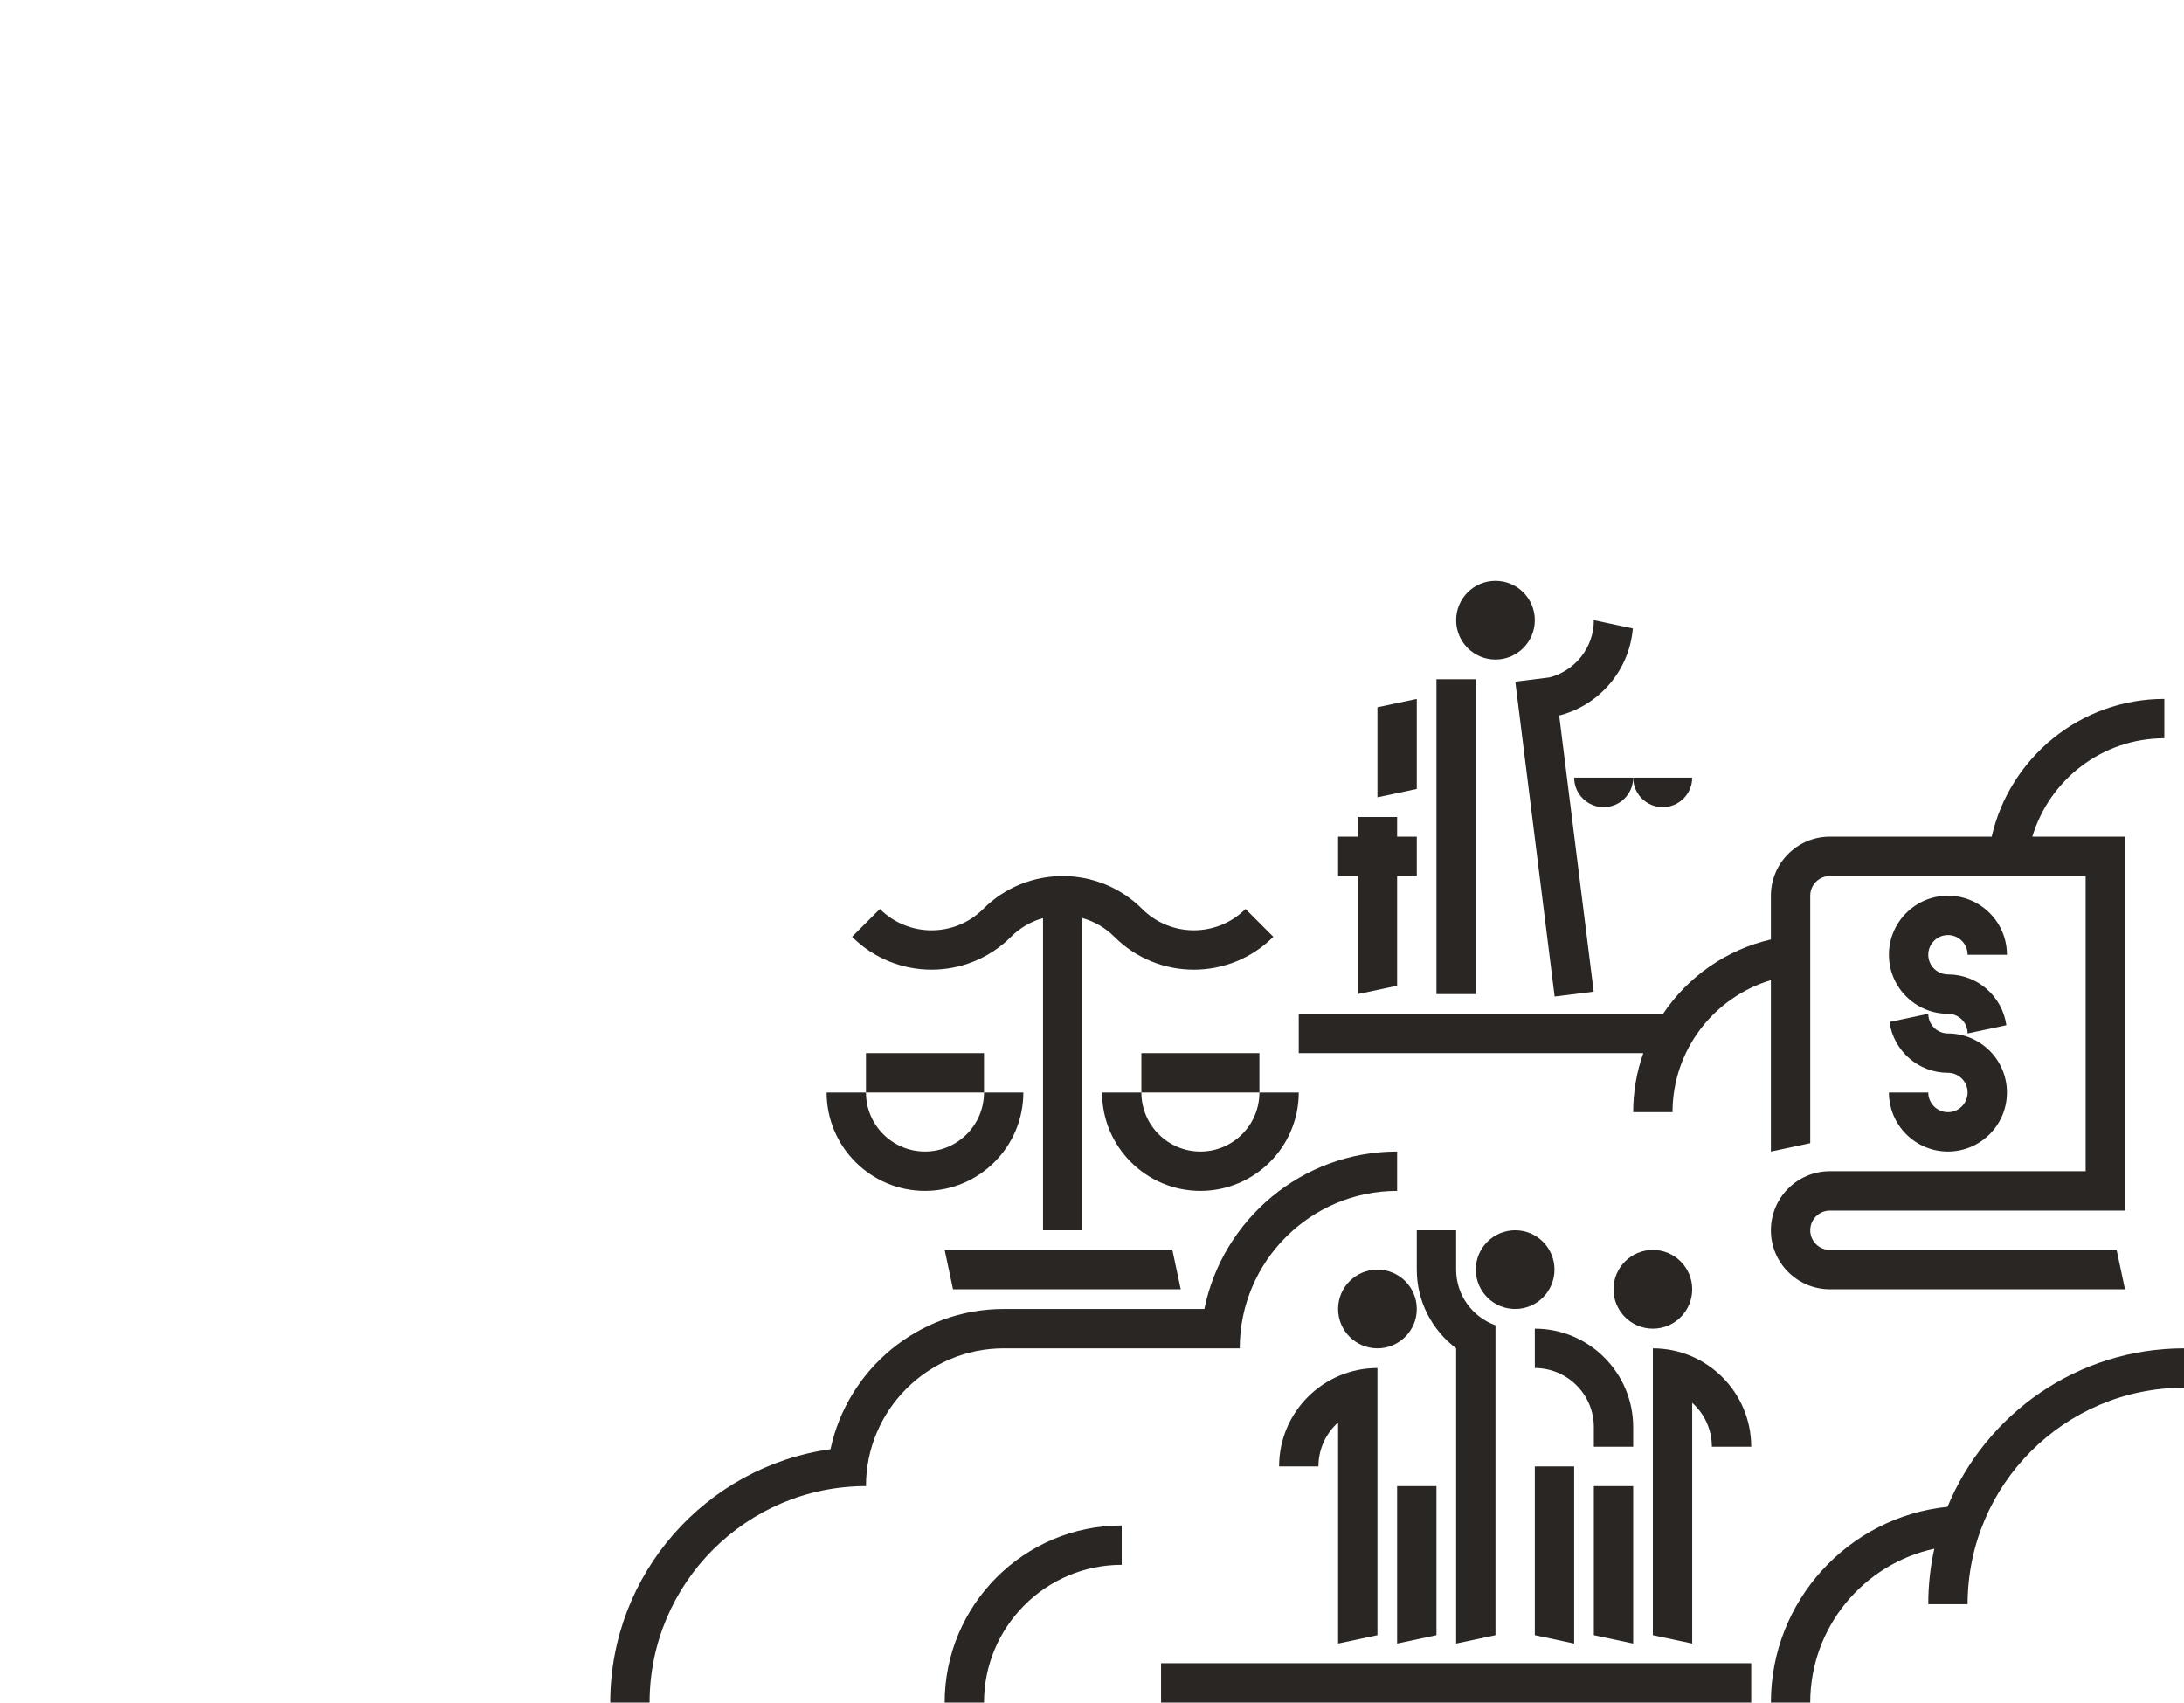 <?xml version="1.0" encoding="UTF-8"?>
<svg width="3400px" height="2650px" viewBox="0 0 3400 2650" version="1.1" xmlns="http://www.w3.org/2000/svg" xmlns:xlink="http://www.w3.org/1999/xlink">
    <title>illustration-fm copy</title>
    <g id="illustration-fm-copy" stroke="none" stroke-width="1" fill="none" fill-rule="evenodd">
        <g id="BaWue_Illustration_JUM_rgb_schwarz" transform="translate(950, 904)" fill="#2A2623" fill-rule="nonzero">
            <rect id="Rectangle" x="857.5" y="1684.737" width="918.75" height="61.263"></rect>
            <path d="M520.625,1746 L581.875,1746 C581.875,1627.78 678.056,1531.579 796.25,1531.579 L796.25,1470.316 C644.261,1470.316 520.625,1593.979 520.625,1746 Z" id="Path"></path>
            <path d="M1592.5,827.053 L1653.75,827.053 C1653.75,730.116 1718.427,647.996 1806.875,621.567 L1806.875,888.316 L1868.125,875.297 L1868.125,490.105 C1868.125,473.203 1881.851,459.474 1898.75,459.474 L2296.875,459.474 L2296.875,918.947 L1898.75,918.947 C1848.087,918.947 1806.875,960.168 1806.875,1010.842 C1806.875,1061.516 1848.087,1102.737 1898.75,1102.737 L2358.125,1102.737 L2345.109,1041.474 L1898.75,1041.474 C1881.851,1041.474 1868.125,1027.745 1868.125,1010.842 C1868.125,993.94 1881.851,980.211 1898.75,980.211 L2358.125,980.211 L2358.125,398.211 L2213.933,398.211 C2240.36,309.743 2322.459,245.053 2419.375,245.053 L2419.375,183.789 C2288.432,183.789 2178.543,275.577 2150.616,398.211 L1898.75,398.211 C1848.087,398.211 1806.875,439.431 1806.875,490.105 L1806.875,558.236 C1737.286,574.091 1677.634,616.353 1639.056,673.895 L1071.875,673.895 L1071.875,735.158 L1608.263,735.158 C1598.068,763.915 1592.5,794.844 1592.5,827.053 Z" id="Path"></path>
            <path d="M2081.845,1441.271 C1927.623,1456.994 1806.875,1587.665 1806.875,1746 L1868.125,1746 C1868.125,1628.66 1951.024,1530.329 2061.311,1506.482 C2055.137,1534.299 2051.875,1563.197 2051.875,1592.842 L2113.125,1592.842 C2113.125,1407.049 2264.247,1255.895 2450,1255.895 L2450,1194.632 C2284.104,1194.632 2141.579,1296.659 2081.845,1441.271 Z" id="Path"></path>
            <path d="M980,1194.632 C980,1059.513 1089.91,949.579 1225,949.579 L1225,888.316 C1077.115,888.316 953.362,993.728 924.909,1133.368 L612.5,1133.368 C480.203,1133.368 369.405,1227.07 342.911,1351.606 C149.429,1378.574 0,1545.167 0,1746 L61.25,1746 C61.25,1560.207 212.372,1409.053 398.125,1409.053 C398.125,1290.833 494.306,1194.632 612.5,1194.632 L980,1194.632 Z" id="Path"></path>
            <path d="M490,949.579 C574.427,949.579 643.125,880.866 643.125,796.421 L581.875,796.421 C581.875,847.095 540.663,888.316 490,888.316 C439.337,888.316 398.125,847.095 398.125,796.421 L336.875,796.421 C336.875,880.866 405.573,949.579 490,949.579 Z" id="Path"></path>
            <path d="M623.954,554.061 C638.271,539.744 655.497,530.055 673.75,524.985 L673.75,1010.842 L735,1010.842 L735,524.985 C753.259,530.052 770.488,539.741 784.812,554.061 C853.059,622.323 964.087,622.323 1032.28,554.061 L988.973,510.745 C944.637,555.047 872.488,555.047 828.118,510.745 C759.898,442.541 648.898,442.482 580.65,510.745 C536.238,555.105 464.131,555.078 419.78,510.745 L376.473,554.061 C410.596,588.194 455.397,605.243 500.198,605.243 C545.03,605.243 589.828,588.194 623.954,554.061 L623.954,554.061 Z" id="Path"></path>
            <path d="M1071.875,796.421 L1010.625,796.421 C1010.625,847.095 969.413,888.316 918.75,888.316 C868.087,888.316 826.875,847.095 826.875,796.421 L765.625,796.421 C765.625,880.866 834.323,949.579 918.75,949.579 C1003.177,949.579 1071.875,880.866 1071.875,796.421 Z" id="Path"></path>
            <polygon id="Path" points="533.641 1102.737 888.125 1102.737 875.109 1041.474 520.625 1041.474"></polygon>
            <rect id="Rectangle" x="398.125" y="735.158" width="183.75" height="61.263"></rect>
            <rect id="Rectangle" x="826.875" y="735.158" width="183.75" height="61.263"></rect>
            <path d="M2082.5,551.368 C2099.399,551.368 2113.125,565.097 2113.125,582 L2174.375,582 C2174.375,531.326 2133.163,490.105 2082.5,490.105 C2031.837,490.105 1990.625,531.326 1990.625,582 C1990.625,632.674 2031.837,673.895 2082.5,673.895 C2099.399,673.895 2113.125,687.624 2113.125,704.526 L2173.462,691.704 C2167.206,647.083 2128.811,612.632 2082.5,612.632 C2065.601,612.632 2051.875,598.903 2051.875,582 C2051.875,565.097 2065.601,551.368 2082.5,551.368 Z" id="Path"></path>
            <path d="M2082.5,827.053 C2065.601,827.053 2051.875,813.324 2051.875,796.421 L1990.625,796.421 C1990.625,847.095 2031.837,888.316 2082.5,888.316 C2133.163,888.316 2174.375,847.095 2174.375,796.421 C2174.375,745.747 2133.163,704.526 2082.5,704.526 C2065.601,704.526 2051.875,690.797 2051.875,673.895 L1991.538,686.717 C1997.794,731.338 2036.189,765.789 2082.5,765.789 C2099.399,765.789 2113.125,779.519 2113.125,796.421 C2113.125,813.324 2099.399,827.053 2082.5,827.053 Z" id="Path"></path>
            <path d="M1194.375,1641.087 L1194.375,1225.263 C1109.948,1225.263 1041.25,1293.976 1041.25,1378.421 L1102.5,1378.421 C1102.5,1351.266 1114.343,1326.834 1133.125,1309.996 L1133.125,1654.105 L1194.375,1641.087 Z" id="Path"></path>
            <path d="M1623.125,1194.632 L1623.125,1641.087 L1684.375,1654.105 L1684.375,1279.365 C1703.157,1296.203 1715,1320.635 1715,1347.789 L1776.25,1347.789 C1776.25,1263.344 1707.552,1194.632 1623.125,1194.632 Z" id="Path"></path>
            <polygon id="Path" points="1500.625 1378.421 1439.375 1378.421 1439.375 1641.087 1500.625 1654.105"></polygon>
            <polygon id="Path" points="1531.25 1641.087 1592.5 1654.105 1592.5 1409.053 1531.25 1409.053"></polygon>
            <polygon id="Path" points="1286.25 1409.053 1225 1409.053 1225 1654.105 1286.25 1641.087"></polygon>
            <path d="M1316.875,1654.105 L1378.125,1641.087 L1378.125,1158.731 C1342.481,1146.087 1316.875,1112.04 1316.875,1072.105 L1316.875,1010.842 L1255.625,1010.842 L1255.625,1072.105 C1255.625,1122.148 1279.754,1166.665 1316.982,1194.632 L1316.875,1194.632 L1316.875,1654.105 Z" id="Path"></path>
            <path d="M1592.5,1317.158 C1592.5,1232.713 1523.802,1164 1439.375,1164 L1439.375,1225.263 C1490.038,1225.263 1531.25,1266.484 1531.25,1317.158 L1531.25,1347.789 L1592.5,1347.789 L1592.5,1317.158 Z" id="Path"></path>
            <ellipse id="Oval" cx="1194.375" cy="1133.368" rx="61.25" ry="61.263"></ellipse>
            <ellipse id="Oval" cx="1408.75" cy="1072.105" rx="61.25" ry="61.263"></ellipse>
            <ellipse id="Oval" cx="1623.125" cy="1102.737" rx="61.25" ry="61.263"></ellipse>
            <path d="M1470.239,647.061 L1531.011,639.465 L1477.298,209.664 C1539.418,193.772 1586.461,139.781 1591.961,74.165 L1531.25,61.263 C1531.25,104.12 1501.767,140.21 1462.025,150.324 L1408.989,156.956 L1470.239,647.061 L1470.239,647.061 Z" id="Path"></path>
            <polygon id="Path" points="1163.75 643.263 1225 630.245 1225 459.474 1255.625 459.474 1255.625 398.211 1225 398.211 1225 367.579 1163.75 367.579 1163.75 398.211 1133.125 398.211 1133.125 459.474 1163.75 459.474"></polygon>
            <rect id="Rectangle" x="1286.25" y="153.158" width="61.25" height="490.105"></rect>
            <polygon id="Path" points="1255.625 183.789 1194.375 196.808 1194.375 336.947 1255.625 323.929"></polygon>
            <ellipse id="Oval" cx="1378.125" cy="61.263" rx="61.25" ry="61.263"></ellipse>
            <path d="M1546.562,352.263 C1571.932,352.263 1592.5,331.691 1592.5,306.316 L1500.625,306.316 C1500.625,331.691 1521.193,352.263 1546.562,352.263 Z" id="Path"></path>
            <path d="M1638.438,352.263 C1663.807,352.263 1684.375,331.691 1684.375,306.316 L1592.5,306.316 C1592.5,331.691 1613.068,352.263 1638.438,352.263 Z" id="Path"></path>
        </g>
    </g>
</svg>